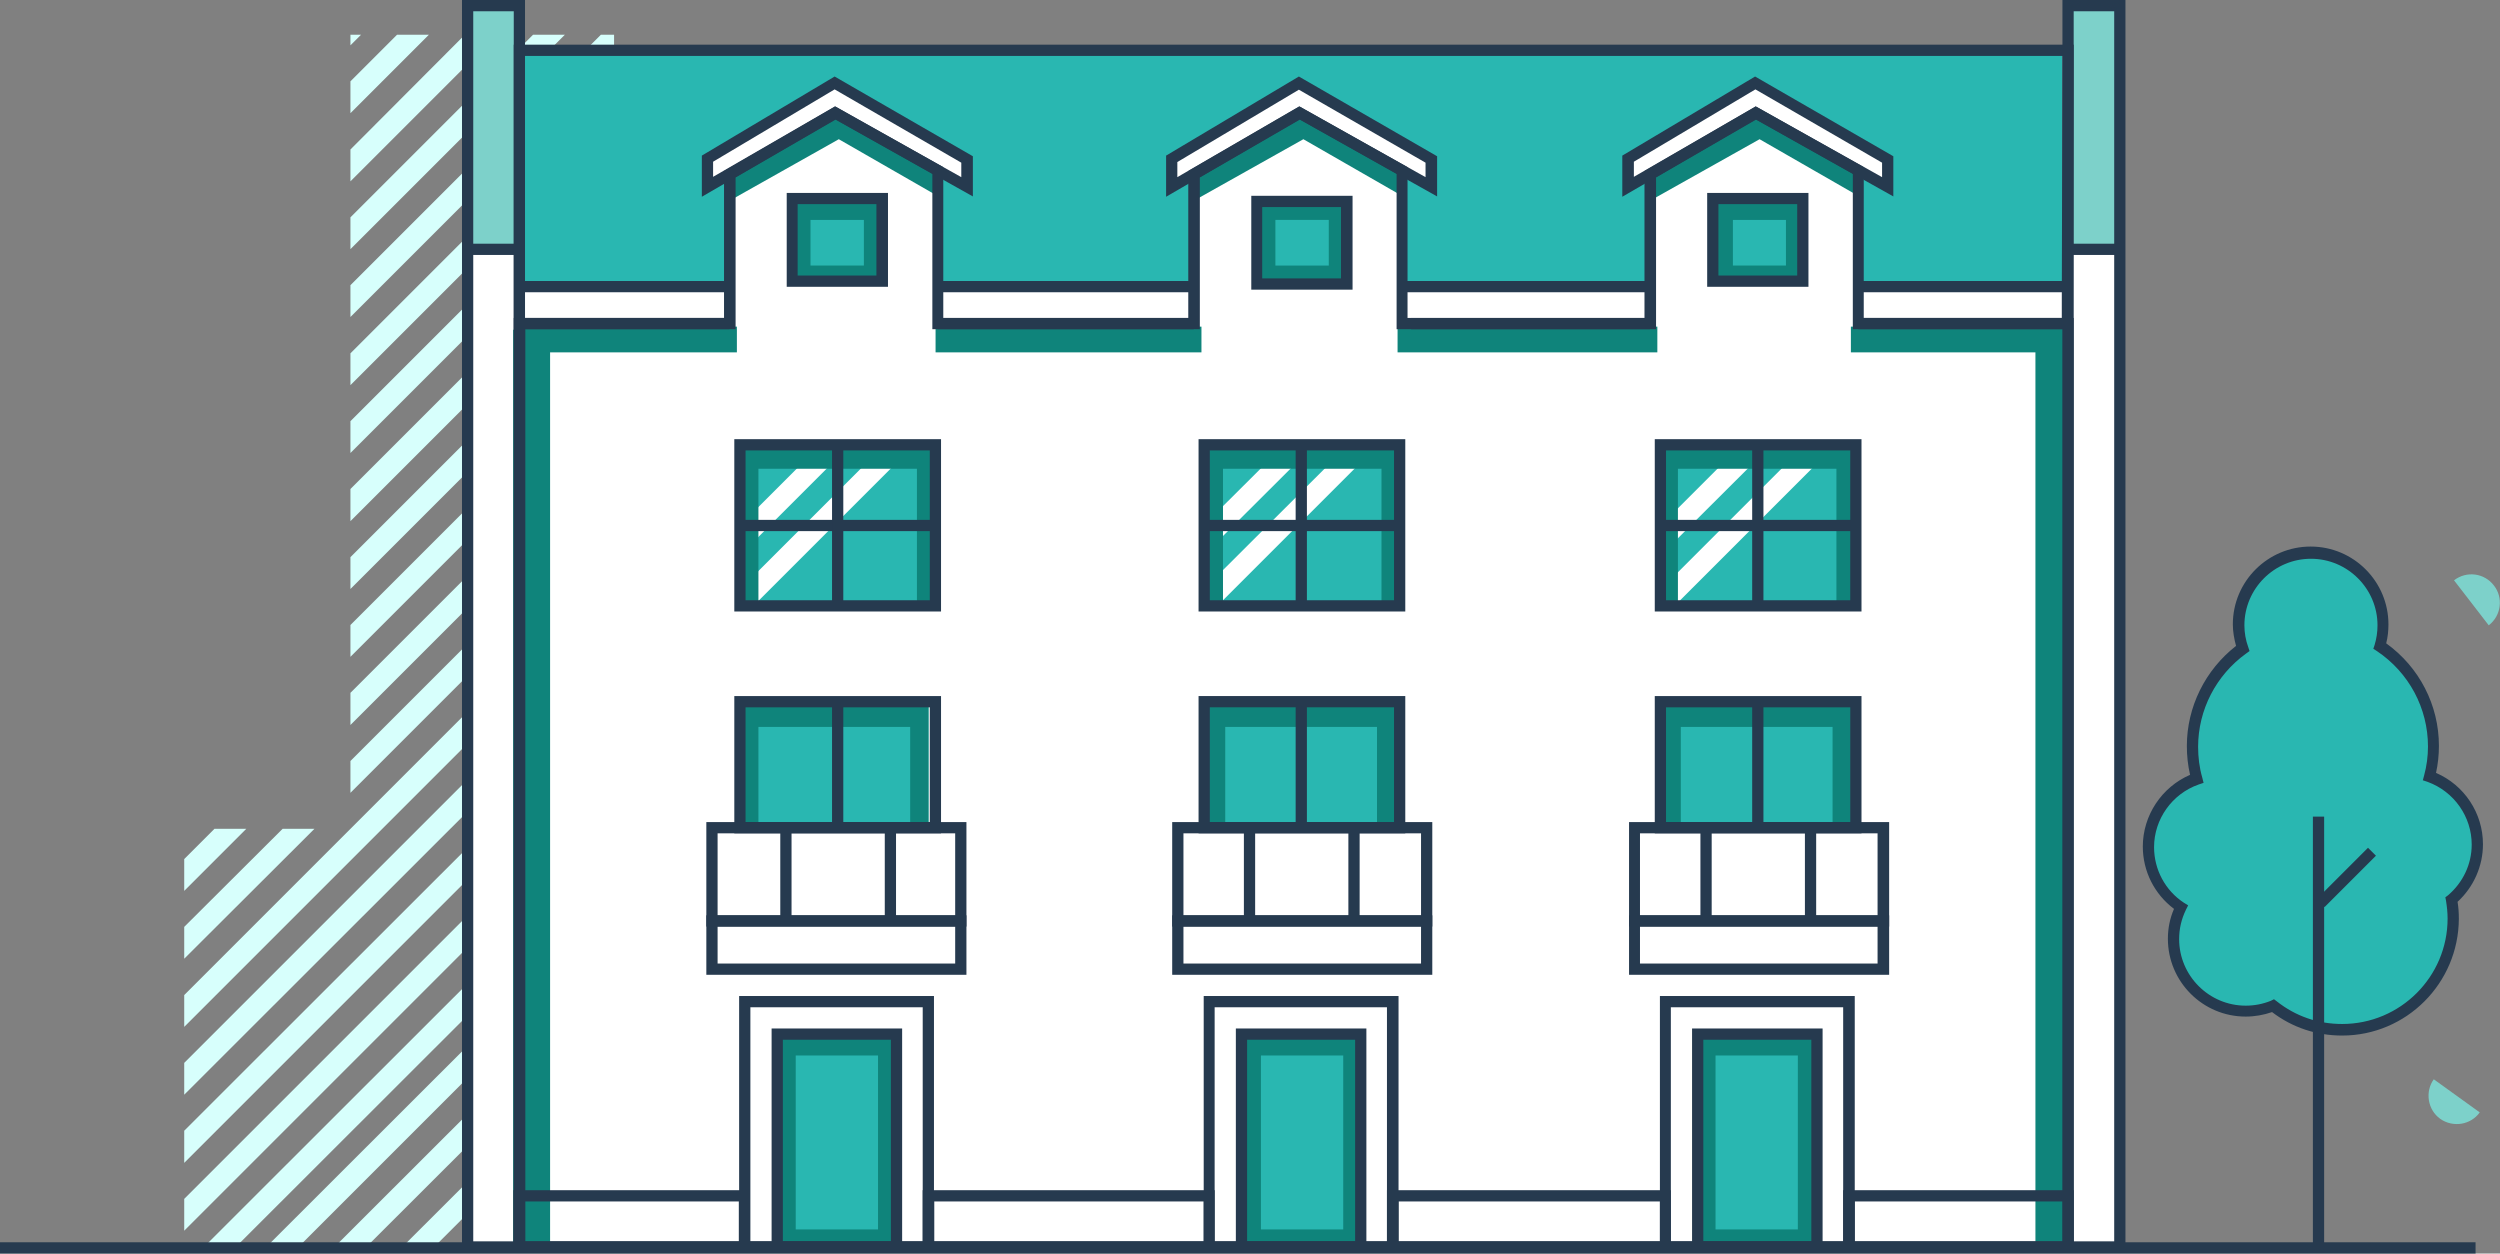 <svg version="1.1" id="line" xmlns="http://www.w3.org/2000/svg" xmlns:xlink="http://www.w3.org/1999/xlink" x="0px" y="0px"
	 viewBox="0 0 777.6 389.9" style="enable-background:new 0 0 777.6 389.9;" xml:space="preserve">
<rect x="0" y="0" width="777.6" height="389.9" fill="#808080" stroke="none"/>
<g>
	<polygon style="fill:#D7FFFC;" points="109,131 109,140.9 191,58.9 191,49 	"/>
	<polygon style="fill:#D7FFFC;" points="109,152.1 109,162.1 191,80.1 191,70.1 	"/>
	<polygon style="fill:#D7FFFC;" points="109,109.9 109,119.8 191,37.8 191,27.9 	"/>
	<polygon style="fill:#D7FFFC;" points="109,56.4 154.6,10.8 144.6,10.8 109,46.5 	"/>
	<polygon style="fill:#D7FFFC;" points="186.9,10.8 109,88.7 109,98.6 191,16.6 191,10.8 	"/>
	<polygon style="fill:#D7FFFC;" points="109,77.5 175.7,10.8 165.8,10.8 109,67.6 	"/>
	<polygon style="fill:#D7FFFC;" points="109,173.3 109,183.2 191,101.2 191,91.3 	"/>
	<polygon style="fill:#D7FFFC;" points="57.3,298.2 97.8,257.8 87.9,257.8 57.3,288.3 	"/>
	<polygon style="fill:#D7FFFC;" points="109,236.7 109,246.6 191,164.6 191,154.7 	"/>
	<polygon style="fill:#D7FFFC;" points="57.3,330.6 57.3,340.5 191,206.9 191,196.9 	"/>
	<polygon style="fill:#D7FFFC;" points="109,194.4 109,204.3 191,122.3 191,112.4 	"/>
	<polygon style="fill:#D7FFFC;" points="57.3,372.9 57.3,382.8 191,249.1 191,239.2 	"/>
	<polygon style="fill:#D7FFFC;" points="57.3,351.7 57.3,361.7 191,228 191,218.1 	"/>
	<polygon style="fill:#D7FFFC;" points="57.3,309.5 57.3,319.4 191,185.7 191,175.8 	"/>
	<polygon style="fill:#D7FFFC;" points="57.3,277.1 76.6,257.8 66.7,257.8 57.3,267.2 	"/>
	<polygon style="fill:#D7FFFC;" points="109,215.5 109,225.5 191,143.5 191,133.5 	"/>
	<polygon style="fill:#D7FFFC;" points="109,35.2 133.4,10.8 123.5,10.8 109,25.3 	"/>
	<polygon style="fill:#D7FFFC;" points="74,387.2 191,270.3 191,260.4 64.1,387.2 	"/>
	<polygon style="fill:#D7FFFC;" points="109,10.8 109,14.1 112.3,10.8 	"/>
	<polygon style="fill:#D7FFFC;" points="135.7,387.2 191,332 191,322.1 125.8,387.2 	"/>
	<polygon style="fill:#D7FFFC;" points="178,387.2 191,374.3 191,364.4 168.1,387.2 	"/>
	<polygon style="fill:#D7FFFC;" points="114.6,387.2 191,310.9 191,301 104.7,387.2 	"/>
	<polygon style="fill:#D7FFFC;" points="156.9,387.2 191,353.2 191,343.2 146.9,387.2 	"/>
	<polygon style="fill:#D7FFFC;" points="93.5,387.2 191,289.7 191,279.8 83.5,387.2 	"/>
	<polygon style="fill:#FFFFFF;" points="360,89.1 347.9,89.1 158.7,89.1 158.7,286.9 158.7,291.3 158.7,387.4 347.9,387.4 
		360,387.4 646.3,387.4 646.3,291.3 646.3,286.9 646.3,89.1 	"/>
	<path style="fill:#29B7B1;" d="M770.5,262.7c0-9.7-6.2-18-14.9-21.1c0.8-3,1.2-6.2,1.2-9.5c0-13-6.6-24.4-16.6-31.1
		c0.6-2.1,1-4.3,1-6.6c0-12.4-10.1-22.5-22.5-22.5c-12.4,0-22.5,10.1-22.5,22.5c0,2.6,0.5,5.1,1.3,7.4c-9.4,6.8-15.6,17.9-15.6,30.4
		c0,3.5,0.5,6.9,1.4,10.1c-8.8,3.1-15.1,11.4-15.1,21.2c0,7.8,4,14.7,10.1,18.8c-1.5,3-2.3,6.3-2.3,9.9c0,12.4,10.1,22.5,22.5,22.5
		c3,0,5.8-0.6,8.5-1.7c5.9,4.7,13.4,7.5,21.5,7.5c19.1,0,34.5-15.5,34.5-34.5c0-2-0.2-4-0.5-5.9
		C767.4,275.8,770.5,269.6,770.5,262.7z"/>
	<path style="fill:#7DD1CA;" d="M775.7,182.1c-3-3.9-8.5-4.6-12.4-1.6l10.8,14C778,191.5,778.7,185.9,775.7,182.1z"/>
	<path style="fill:#7DD1CA;" d="M759,348c4,2.8,9.5,1.9,12.3-2L757,335.7C754.2,339.6,755.1,345.2,759,348z"/>
	<polygon style="fill:#FFFFFF;" points="445.1,16.6 440.3,16.6 154,16.6 153.9,90.5 440.2,90.5 444.8,90.5 651,90.5 651.2,16.6 	"/>
	<polygon style="fill:#FFFFFF;" points="220,59.1 259.7,36.1 300.8,59.1 300.8,50.6 259.6,26.8 220,50.4 	"/>
	<polygon style="fill:#FFFFFF;" points="506.4,59.1 546.1,36.1 587.1,59.1 587.1,50.6 545.9,26.8 506.4,50.4 	"/>
	<polygon style="fill:#FFFFFF;" points="364.5,59.1 404.2,36.1 445.2,59.1 445.2,50.6 404,26.8 364.5,50.4 	"/>
	<rect x="145.5" y="2.7" style="fill:#FFFFFF;" width="16.1" height="309.8"/>
	<rect x="145.5" y="78.4" style="fill:#FFFFFF;" width="16.1" height="309.8"/>
	<rect x="643.3" y="2.7" style="fill:#FFFFFF;" width="16.1" height="309.8"/>
	<rect x="643.3" y="78.4" style="fill:#FFFFFF;" width="16.1" height="309.2"/>
	<rect x="161.5" y="15.3" style="fill:#29B7B1;" width="480" height="73.8"/>
	<rect x="527.8" y="322.6" style="fill:#29B7B1;" width="37.1" height="65.6"/>
	<path style="fill:#0F847B;" d="M559.2,328.3v54.1h-25.6v-54.1H559.2L559.2,328.3z M564.9,322.6h-37.1v65.6h37.1V322.6L564.9,322.6z
		"/>
	<rect x="386.4" y="322.6" style="fill:#29B7B1;" width="37.1" height="65.6"/>
	<path style="fill:#0F847B;" d="M417.8,328.3v54.1h-25.6v-54.1H417.8L417.8,328.3z M423.5,322.6h-37.1v65.6h37.1V322.6L423.5,322.6z
		"/>
	<rect x="241.7" y="322.6" style="fill:#29B7B1;" width="37.1" height="65.6"/>
	<path style="fill:#0F847B;" d="M273.1,328.3v54.1h-25.6v-54.1H273.1L273.1,328.3z M278.8,322.6h-37.1v65.6h37.1V322.6L278.8,322.6z
		"/>
	<rect x="517" y="219.2" style="fill:#29B7B1;" width="58.7" height="39.3"/>
	<rect x="375.3" y="219.2" style="fill:#29B7B1;" width="58.7" height="39.3"/>
	<rect x="230.1" y="219.2" style="fill:#29B7B1;" width="58.7" height="39.3"/>
	<polygon style="fill:#0F847B;" points="522.8,258.5 522.8,226.1 570,226.1 570,258.5 575.7,258.5 575.7,219.2 517,219.2 517,258.5 
			"/>
	<polygon style="fill:#0F847B;" points="381.1,258.5 381.1,226.1 428.3,226.1 428.3,258.5 434,258.5 434,219.2 375.3,219.2 
		375.3,258.5 	"/>
	<polygon style="fill:#0F847B;" points="235.9,258.5 235.9,226.1 283.1,226.1 283.1,258.5 288.8,258.5 288.8,219.2 230.1,219.2 
		230.1,258.5 	"/>
	<rect x="516.9" y="139.3" style="fill:#29B7B1;" width="60.8" height="50.1"/>
	<rect x="374.7" y="139.3" style="fill:#29B7B1;" width="60.8" height="50.1"/>
	<rect x="230.1" y="139.3" style="fill:#29B7B1;" width="60.8" height="50.1"/>
	<polygon style="fill:#FFFFFF;" points="292.8,51.5 259.3,34.2 228,51.5 228,140.1 292.8,140.1 	"/>
	<polygon style="fill:#FFFFFF;" points="579.1,51.5 545.6,34.2 514.4,51.5 514.4,140.1 579.1,140.1 	"/>
	<polygon style="fill:#FFFFFF;" points="437.2,51.5 403.7,34.2 372.5,51.5 372.5,140.1 437.2,140.1 	"/>
	<rect x="533.2" y="62.7" style="fill:#29B7B1;" width="28" height="25.7"/>
	<path style="fill:#0F847B;" d="M555.5,68.4v14.2H539V68.4H555.5L555.5,68.4z M561.3,62.7h-28v25.7h28V62.7L561.3,62.7z"/>
	<rect x="391" y="62.7" style="fill:#29B7B1;" width="28" height="25.7"/>
	<path style="fill:#0F847B;" d="M413.3,68.4v14.2h-16.6V68.4H413.3L413.3,68.4z M419,62.7h-28v25.7h28V62.7L419,62.7z"/>
	<rect x="246.4" y="62.7" style="fill:#29B7B1;" width="28" height="25.7"/>
	<path style="fill:#0F847B;" d="M268.7,68.4v14.2h-16.6V68.4H268.7L268.7,68.4z M274.4,62.7h-28v25.7h28V62.7L274.4,62.7z"/>
	<polygon style="fill:#FFFFFF;" points="220.2,59.1 259.8,36.1 300.9,59.1 300.9,50.6 259.7,26.8 220.2,50.4 	"/>
	<polygon style="fill:#FFFFFF;" points="506.5,59.1 546.2,36.1 587.2,59.1 587.2,50.6 546,26.8 506.5,50.4 	"/>
	<polygon style="fill:#FFFFFF;" points="364.6,59.1 404.3,36.1 445.3,59.1 445.3,50.6 404.1,26.8 364.6,50.4 	"/>
	<rect x="575.7" y="101.6" style="fill:#0F847B;" width="67.6" height="8"/>
	<rect x="434.7" y="101.6" style="fill:#0F847B;" width="80.8" height="8"/>
	<rect x="291" y="101.6" style="fill:#0F847B;" width="82.7" height="8"/>
	<rect x="161.5" y="101.6" style="fill:#0F847B;" width="67.7" height="8"/>
	<rect x="633.1" y="102.5" style="fill:#0F847B;" width="11.5" height="284.8"/>
	<rect x="159.6" y="102.5" style="fill:#0F847B;" width="11.5" height="284.8"/>
	<rect x="643.9" y="2.7" style="fill:#7DD1CA;" width="14.8" height="75.7"/>
	<rect x="145.5" y="2.7" style="fill:#7DD1CA;" width="14.8" height="75.7"/>
	<polygon style="fill:#0F847B;" points="228.4,61.6 260.9,43.3 293.1,61.8 293.1,53.2 284.5,48.2 260.5,35.5 231.2,51 228.4,52.7 	
		"/>
	<polygon style="fill:#0F847B;" points="514.7,61.6 547.3,43.3 579.5,61.8 579.5,53.2 570.8,48.2 546.9,35.5 517.6,51 514.7,52.7 	
		"/>
	<polygon style="fill:#0F847B;" points="372.8,61.6 405.4,43.3 437.6,61.8 437.6,53.2 428.9,48.2 404.9,35.5 375.7,51 372.8,52.7 	
		"/>
	<polygon style="fill:#FFFFFF;" points="254.8,138.8 230.5,163.1 230.5,172.4 264.1,138.8 	"/>
	<polygon style="fill:#FFFFFF;" points="234.4,188.4 284,138.8 274.7,138.8 230.5,183 230.5,188.4 	"/>
	<polygon style="fill:#FFFFFF;" points="399.1,138.8 374.7,163.1 374.7,172.4 408.4,138.8 	"/>
	<polygon style="fill:#FFFFFF;" points="378.7,188.4 428.3,138.8 419,138.8 374.7,183 374.7,188.4 	"/>
	<polygon style="fill:#FFFFFF;" points="541.2,138.8 516.9,163.1 516.9,172.4 550.6,138.8 	"/>
	<polygon style="fill:#FFFFFF;" points="520.9,188.4 570.5,138.8 561.1,138.8 516.9,183 516.9,188.4 	"/>
	<polygon style="fill:#0F847B;" points="235.9,189.4 235.9,145.8 285.2,145.8 285.2,189.4 291,189.4 291,139.3 230.1,139.3 
		230.1,189.4 	"/>
	<polygon style="fill:#0F847B;" points="521.9,189.4 521.9,145.8 571.2,145.8 571.2,189.4 577,189.4 577,139.3 516.2,139.3 
		516.2,189.4 	"/>
	<polygon style="fill:#0F847B;" points="380.4,189.4 380.4,145.8 429.7,145.8 429.7,189.4 435.5,189.4 435.5,139.3 374.7,139.3 
		374.7,189.4 	"/>
	<polyline style="fill:#263A4F;" points="0,386.4 770,386.4 770,389.9 0,389.9 	"/>
	<g>
		<path style="fill:#263A4F;" d="M587.6,303.2h-80.9v-18.5h80.9V303.2z M510.1,299.7h73.9v-11.5h-73.9V299.7z"/>
	</g>
	<g>
		<path style="fill:#263A4F;" d="M445.5,303.2h-80.9v-18.5h80.9V303.2z M368.1,299.7H442v-11.5h-73.9V299.7z"/>
	</g>
	<g>
		<path style="fill:#263A4F;" d="M300.6,303.2h-80.9v-18.5h80.9V303.2z M223.2,299.7h73.9v-11.5h-73.9V299.7z"/>
	</g>
	<g>
		<rect x="435.9" y="87.4" style="fill:#263A4F;" width="78.1" height="3.5"/>
	</g>
	<g>
		<rect x="291" y="87.4" style="fill:#263A4F;" width="80.4" height="3.5"/>
	</g>
	<g>
		<rect x="577.8" y="87.4" style="fill:#263A4F;" width="65.4" height="3.5"/>
	</g>
	<g>
		<rect x="161.5" y="87.4" style="fill:#263A4F;" width="65.4" height="3.5"/>
	</g>
	<g>
		<rect x="516.4" y="161.7" style="fill:#263A4F;" width="61.5" height="3.5"/>
	</g>
	<g>
		<rect x="545" y="218.2" style="fill:#263A4F;" width="3.5" height="39.3"/>
	</g>
	<g>
		<rect x="403" y="218.2" style="fill:#263A4F;" width="3.5" height="39.3"/>
	</g>
	<g>
		<rect x="561.4" y="257.5" style="fill:#263A4F;" width="3.5" height="29"/>
	</g>
	<g>
		<rect x="528.9" y="257.5" style="fill:#263A4F;" width="3.5" height="29"/>
	</g>
	<g>
		<rect x="419.4" y="257.5" style="fill:#263A4F;" width="3.5" height="29"/>
	</g>
	<g>
		<rect x="386.9" y="257.5" style="fill:#263A4F;" width="3.5" height="29"/>
	</g>
	<g>
		<rect x="275.2" y="257.5" style="fill:#263A4F;" width="3.5" height="29"/>
	</g>
	<g>
		<rect x="242.7" y="257.5" style="fill:#263A4F;" width="3.5" height="29"/>
	</g>
	<g>
		<rect x="258.8" y="218.2" style="fill:#263A4F;" width="3.5" height="39.3"/>
	</g>
	<g>
		<rect x="545" y="138.4" style="fill:#263A4F;" width="3.5" height="50.1"/>
	</g>
	<g>
		<rect x="374.3" y="161.7" style="fill:#263A4F;" width="61.5" height="3.5"/>
	</g>
	<g>
		<rect x="403" y="138.4" style="fill:#263A4F;" width="3.5" height="50.1"/>
	</g>
	<g>
		<rect x="230.1" y="161.7" style="fill:#263A4F;" width="61.5" height="3.5"/>
	</g>
	<g>
		<rect x="258.8" y="138.4" style="fill:#263A4F;" width="3.5" height="50.1"/>
	</g>
	<g>
		<rect x="643.3" y="75.8" style="fill:#263A4F;" width="16.1" height="3.5"/>
	</g>
	<g>
		<rect x="145.5" y="75.8" style="fill:#263A4F;" width="16.1" height="3.5"/>
	</g>
	<g>
		<rect x="291.6" y="98.9" style="fill:#263A4F;" width="79.7" height="3.5"/>
	</g>
	<g>
		<polygon style="fill:#263A4F;" points="644.8,102.4 578,102.4 578,98.9 641.3,98.9 641.3,93.1 641.5,17.4 163.3,17.4 163.3,98.9 
			226.9,98.9 226.9,102.4 159.8,102.4 159.8,92.7 159.8,13.9 645,13.9 		"/>
	</g>
	<g>
		<rect x="438.9" y="98.9" style="fill:#263A4F;" width="74.3" height="3.5"/>
	</g>
	<g>
		<path style="fill:#263A4F;" d="M233.2,389.6h-73.5v-19.4h73.5V389.6z M163.3,386.1h66.5v-12.4h-66.5V386.1z"/>
	</g>
	<g>
		<path style="fill:#263A4F;" d="M377.8,389.6h-90.8v-19.4h90.8V389.6z M290.6,386.1h83.8v-12.4h-83.8V386.1z"/>
	</g>
	<g>
		<path style="fill:#263A4F;" d="M519.7,389.6h-88.3v-19.4h88.3V389.6z M435,386.1h81.3v-12.4H435V386.1z"/>
	</g>
	<g>
		<path style="fill:#263A4F;" d="M290.5,389.6h-60.6v-79.8h60.6V389.6z M233.4,386.1H287v-72.8h-53.6V386.1z"/>
	</g>
	<g>
		<path style="fill:#263A4F;" d="M280.6,389.6H240v-69.7h40.6V389.6z M243.5,386.1h33.6v-62.7h-33.6V386.1z"/>
	</g>
	<g>
		<path style="fill:#263A4F;" d="M292.7,259.2h-64.3v-42.7h64.3V259.2z M231.9,255.7h57.3V220h-57.3V255.7z"/>
	</g>
	<g>
		<path style="fill:#263A4F;" d="M587.6,288.2h-80.9v-32.5h80.9V288.2z M510.1,284.7h73.9v-25.5h-73.9V284.7z"/>
	</g>
	<g>
		<path style="fill:#263A4F;" d="M445.5,288.2h-80.9v-32.5h80.9V288.2z M368.1,284.7H442v-25.5h-73.9V284.7z"/>
	</g>
	<g>
		<path style="fill:#263A4F;" d="M300.6,288.2h-80.9v-32.5h80.9V288.2z M223.2,284.7h73.9v-25.5h-73.9V284.7z"/>
	</g>
	<g>
		<path style="fill:#263A4F;" d="M276.2,89.2h-31.5V60h31.5V89.2z M248.1,85.7h24.5V63.5h-24.5V85.7z"/>
	</g>
	<g>
		<path style="fill:#263A4F;" d="M218.3,61.2V48.4l41.3-24.6l43,24.8v12.5l-42.8-24L218.3,61.2z M259.7,33.1l39.3,22v-4.5
			l-39.4-22.8l-37.8,22.5v4.7L259.7,33.1z"/>
	</g>
	<g>
		<path style="fill:#263A4F;" d="M576.9,389.6h-60.6v-79.8h60.6V389.6z M519.7,386.1h53.6v-72.8h-53.6V386.1z"/>
	</g>
	<g>
		<path style="fill:#263A4F;" d="M566.9,389.6h-40.6v-69.7h40.6V389.6z M529.8,386.1h33.6v-62.7h-33.6V386.1z"/>
	</g>
	<g>
		<path style="fill:#263A4F;" d="M562.5,89.2H531V60h31.5V89.2z M534.5,85.7H559V63.5h-24.5V85.7z"/>
	</g>
	<g>
		<path style="fill:#263A4F;" d="M504.6,61.2V48.4l41.3-24.6l43,24.8v12.5l-42.8-24L504.6,61.2z M546.1,33.1l39.3,22v-4.5
			l-39.4-22.8l-37.8,22.5v4.7L546.1,33.1z"/>
	</g>
	<g>
		<path style="fill:#263A4F;" d="M435,389.6h-60.6v-79.8H435V389.6z M377.8,386.1h53.6v-72.8h-53.6V386.1z"/>
	</g>
	<g>
		<path style="fill:#263A4F;" d="M425,389.6h-40.6v-69.7H425V389.6z M387.9,386.1h33.6v-62.7h-33.6V386.1z"/>
	</g>
	<g>
		<path style="fill:#263A4F;" d="M645,389.6H159.8V98.9h65.4V53.2l34.6-20.1L293.4,52v46.9h76.2V53.2l34.6-20.1L437.8,52v46.9h73.7
			V53.2l34.6-20.1L579.7,52v46.9H645V389.6z M163.3,386.1h478.3V102.4h-65.3V54.1l-30.1-16.9l-31.1,18v47.2h-80.7V54.1l-30.1-16.9
			l-31.1,18v47.2h-83.2V54.1l-30.1-16.9l-31.1,18v47.2h-65.4V386.1z"/>
	</g>
	<g>
		<path style="fill:#263A4F;" d="M420.7,90.1h-31.5V60.9h31.5V90.1z M392.6,86.6h24.5V64.4h-24.5V86.6z"/>
	</g>
	<g>
		<path style="fill:#263A4F;" d="M362.7,61.2V48.4L404,23.8l43,24.8v12.5l-42.8-24L362.7,61.2z M404.1,33.1l39.3,22v-4.5L404,27.9
			l-37.8,22.5v4.7L404.1,33.1z"/>
	</g>
	<g>
		<path style="fill:#263A4F;" d="M163.3,389.6h-19.6V0h19.6V389.6z M147.2,386.1h12.6V3.5h-12.6V386.1z"/>
	</g>
	<g>
		<path style="fill:#263A4F;" d="M292.7,190.2h-64.3v-53.6h64.3V190.2z M231.9,186.7h57.3v-46.6h-57.3V186.7z"/>
	</g>
	<g>
		<path style="fill:#263A4F;" d="M645,389.6h-71.7v-19.4H645V389.6z M576.9,386.1h64.7v-12.4h-64.7V386.1z"/>
	</g>
	<g>
		<path style="fill:#263A4F;" d="M661.1,389.6h-19.6V0h19.6V389.6z M645,386.1h12.6V3.5H645V386.1z"/>
	</g>
	<g>
		<path style="fill:#263A4F;" d="M437.1,259.2h-64.3v-42.7h64.3V259.2z M376.3,255.7h57.3V220h-57.3V255.7z"/>
	</g>
	<g>
		<path style="fill:#263A4F;" d="M437.1,190.2h-64.3v-53.6h64.3V190.2z M376.3,186.7h57.3v-46.6h-57.3V186.7z"/>
	</g>
	<g>
		<path style="fill:#263A4F;" d="M579,259.2h-64.3v-42.7H579V259.2z M518.2,255.7h57.3V220h-57.3V255.7z"/>
	</g>
	<g>
		<path style="fill:#263A4F;" d="M579,190.2h-64.3v-53.6H579V190.2z M518.2,186.7h57.3v-46.6h-57.3V186.7z"/>
	</g>
	<g>
		<path style="fill:#263A4F;" d="M728.5,322.1c-8,0-15.5-2.5-21.8-7.3c-2.6,0.9-5.4,1.4-8.2,1.4c-13.4,0-24.2-10.9-24.2-24.2
			c0-3.2,0.6-6.3,1.9-9.3c-6.1-4.6-9.7-11.7-9.7-19.4c0-9.7,5.9-18.5,14.7-22.3c-0.7-3-1-6-1-9c0-12.1,5.7-23.6,15.3-31.1
			c-0.6-2.2-1-4.5-1-6.7c0-13.4,10.9-24.2,24.2-24.2c13.4,0,24.2,10.9,24.2,24.2c0,2-0.2,4-0.7,5.9c10.3,7.4,16.4,19.2,16.4,31.9
			c0,2.8-0.3,5.7-0.9,8.4c8.8,3.8,14.6,12.5,14.6,22.2c0,6.8-2.9,13.3-7.9,17.9c0.3,1.8,0.4,3.5,0.4,5.3
			C764.7,305.8,748.5,322.1,728.5,322.1z M707.3,310.8l0.8,0.6c5.9,4.7,12.9,7.1,20.4,7.1c18.1,0,32.8-14.7,32.8-32.8
			c0-1.9-0.2-3.7-0.5-5.6l-0.2-1l0.8-0.6c4.7-4,7.4-9.7,7.4-15.8c0-8.7-5.5-16.5-13.7-19.5l-1.5-0.5l0.4-1.5c0.8-2.9,1.2-6,1.2-9
			c0-11.9-5.9-23-15.9-29.7l-1.1-0.7l0.4-1.2c0.6-2,0.9-4,0.9-6.1c0-11.4-9.3-20.7-20.7-20.7c-11.4,0-20.7,9.3-20.7,20.7
			c0,2.3,0.4,4.6,1.2,6.8l0.4,1.2l-1.1,0.8c-9.3,6.7-14.9,17.5-14.9,29c0,3.2,0.4,6.5,1.3,9.6l0.4,1.6l-1.5,0.5
			c-8.3,2.9-13.9,10.8-13.9,19.5c0,7,3.5,13.5,9.3,17.3l1.3,0.8l-0.7,1.4c-1.4,2.9-2.1,5.9-2.1,9.1c0,11.4,9.3,20.7,20.7,20.7
			c2.7,0,5.3-0.5,7.8-1.5L707.3,310.8z"/>
	</g>
	<g>
		<rect x="719.4" y="254" style="fill:#263A4F;" width="3.5" height="134.4"/>
	</g>
	<g>
		
			<rect x="718.6" y="271.1" transform="matrix(0.707 -0.707 0.707 0.707 20.842 596.049)" style="fill:#263A4F;" width="22.6" height="3.5"/>
	</g>
</g>
</svg>
